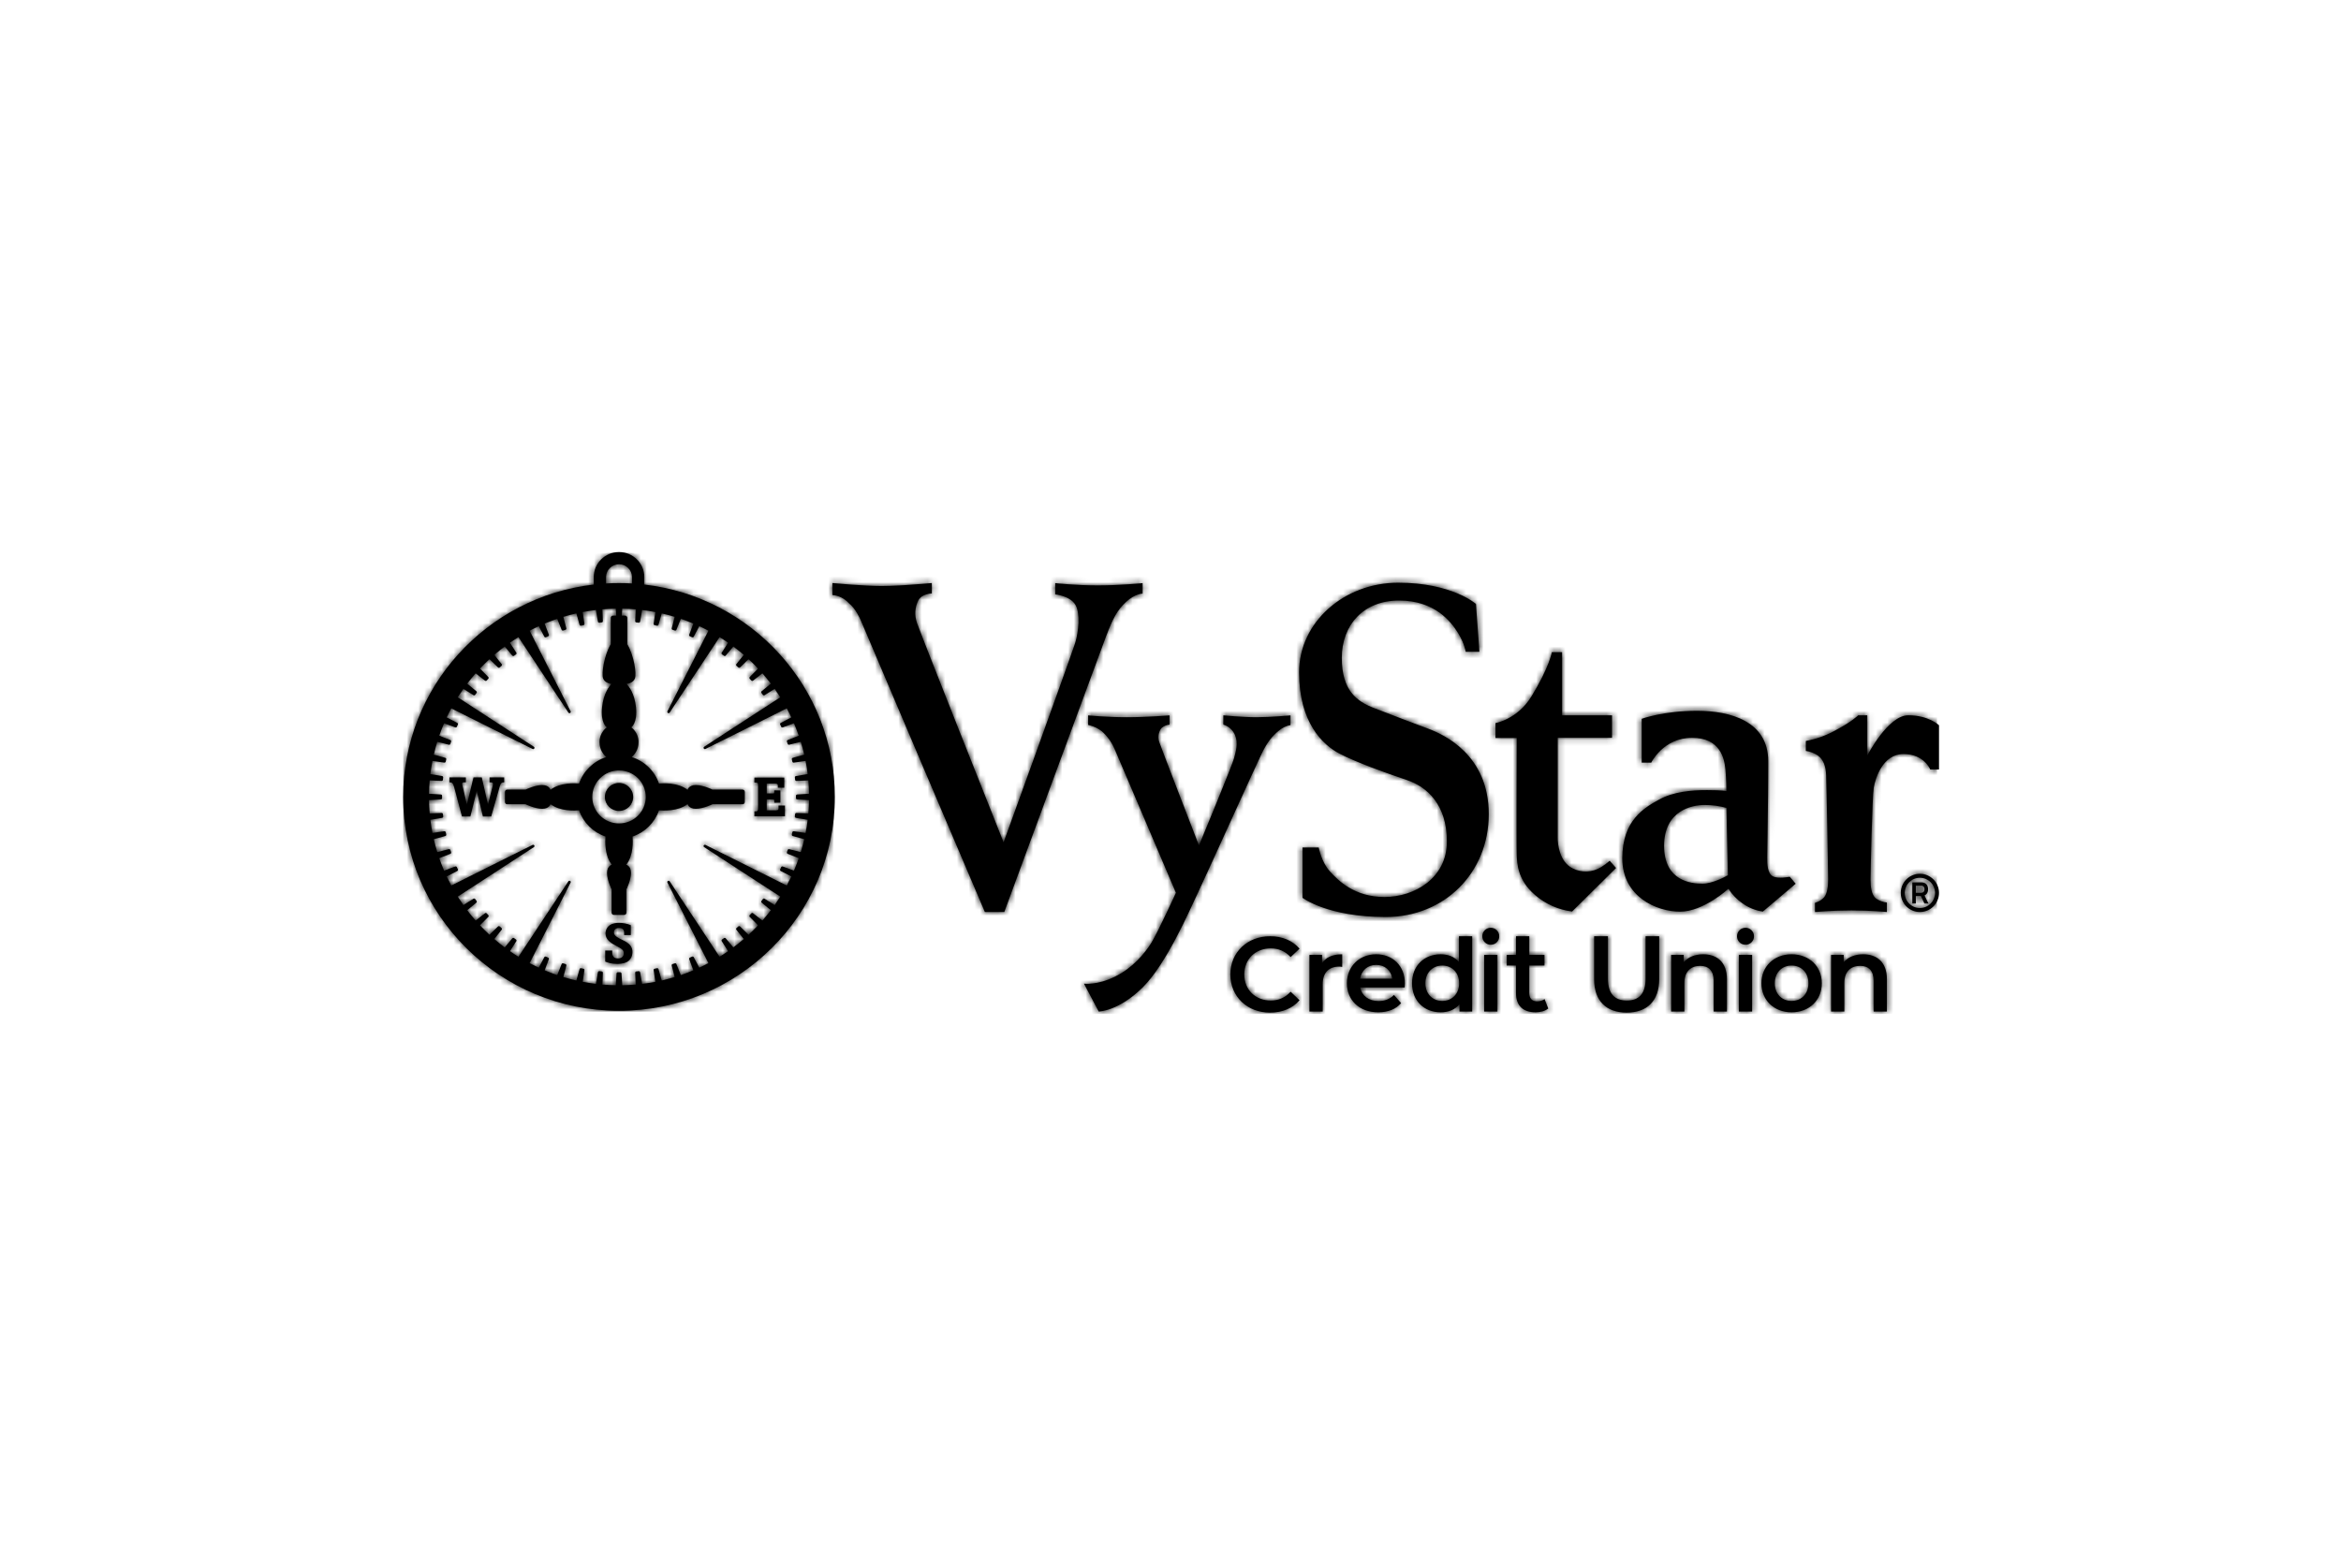 <svg width="400" height="268" viewBox="0 0 400 268" fill="none" xmlns="http://www.w3.org/2000/svg">
<path d="M274.742 160.024V167.276C274.742 169.887 275.92 171.011 277.969 171.011C280.018 171.011 281.178 169.887 281.178 167.276V160.024H283.499V167.367C283.499 171.065 281.415 173.078 277.951 173.078C274.47 173.078 272.385 171.065 272.385 167.367V160.024H274.742ZM217.028 160.024C219.095 160.024 220.872 160.767 222.05 162.145L220.527 163.577C219.603 162.58 218.46 162.091 217.137 162.091C214.508 162.091 212.604 163.94 212.604 166.551C212.604 169.162 214.508 171.011 217.137 171.011C218.46 171.011 219.603 170.521 220.527 169.506L222.05 170.957C220.872 172.335 219.095 173.078 217.009 173.078C213.13 173.078 210.229 170.34 210.229 166.551C210.229 162.762 213.13 160.024 217.028 160.024ZM251.55 160.024V172.897H249.374V171.646C248.613 172.571 247.489 173.023 246.165 173.023C243.355 173.023 241.27 171.065 241.27 168.056C241.27 165.046 243.355 163.106 246.165 163.106C247.416 163.106 248.522 163.523 249.283 164.412V160.024H251.55ZM306.118 163.106C309.128 163.106 311.286 165.155 311.286 168.056C311.286 170.957 309.128 173.023 306.118 173.023C303.145 173.023 300.969 170.957 300.969 168.056C300.969 165.155 303.145 163.106 306.118 163.106ZM261.304 160.024V163.215H263.896V165.028H261.304V169.706C261.304 170.648 261.775 171.156 262.646 171.156C263.117 171.156 263.57 171.03 263.915 170.757L264.549 172.371C264.005 172.806 263.189 173.023 262.374 173.023C260.252 173.023 259.038 171.9 259.038 169.76V165.028H257.442V163.215H259.038V160.024H261.304ZM235.152 163.106C237.981 163.106 240.048 165.082 240.048 168.11C240.048 168.291 240.03 168.563 240.012 168.781H232.415C232.687 170.195 233.865 171.102 235.551 171.102C236.639 171.102 237.491 170.757 238.18 170.05L239.395 171.446C238.525 172.479 237.165 173.023 235.497 173.023C232.252 173.023 230.148 170.938 230.148 168.056C230.148 165.173 232.27 163.106 235.152 163.106ZM255.856 163.215V172.899H253.59V163.215H255.856ZM209.03 122.264C209.03 122.264 212.256 122.587 214.692 122.587C217.129 122.587 220.503 122.271 220.503 122.271V123.924C219.775 124.056 219.097 124.381 218.538 124.864C217.449 125.729 216.574 126.753 215.553 128.859C215.077 129.842 212.854 134.717 210.506 139.87L209.749 141.531C207.309 146.886 204.922 152.122 204.391 153.222C203.29 155.499 199.38 164.652 195.28 168.734C191.18 172.816 187.738 172.899 187.738 172.899L185.214 168.124C185.214 168.124 187.414 168.44 190.479 166.944C193.544 165.448 195.589 162.949 196.689 161.205C197.789 159.463 200.926 152.594 200.926 152.594C200.926 152.594 198.53 146.967 196.022 141.082L195.162 139.062C193.374 134.867 191.662 130.853 190.859 128.979L190.684 128.571C190.527 128.206 190.427 127.974 190.394 127.9C189.902 126.792 189.179 125.802 188.274 124.995C187.671 124.52 186.977 124.174 186.236 123.979L185.927 123.907L185.928 122.271C185.928 122.271 189.069 122.587 192.53 122.587C195.991 122.587 199.836 122.271 199.836 122.271V123.844C199.308 123.891 198.812 124.112 198.424 124.472C197.911 125.178 197.792 126.096 198.108 126.909C198.26 127.365 199.84 131.483 201.434 135.622L201.775 136.508C203.364 140.631 204.865 144.514 204.865 144.514L204.888 144.459C205.083 143.989 206.495 140.573 207.897 137.132L208.22 136.339C209.505 133.176 210.701 130.184 210.839 129.661C211.152 128.485 211.627 126.988 210.995 125.573C210.626 124.736 209.908 124.104 209.03 123.844V122.264ZM291.033 163.106C293.354 163.106 295.077 164.43 295.077 167.349V172.897H292.81V167.639C292.81 165.917 291.958 165.082 290.507 165.082C288.894 165.082 287.806 166.061 287.806 168.002V172.897H285.54V163.215H287.697V164.466C288.441 163.577 289.619 163.106 291.033 163.106ZM229.339 163.106V165.263C229.14 165.228 228.977 165.209 228.813 165.209C227.092 165.209 226.004 166.225 226.004 168.201V172.897H223.737V163.215H225.895V164.629C226.547 163.614 227.726 163.106 229.339 163.106ZM318.365 163.106C320.686 163.106 322.408 164.43 322.408 167.349V172.897H320.142V167.639C320.142 165.917 319.29 165.082 317.839 165.082C316.226 165.082 315.138 166.061 315.138 168.002V172.897H312.872V163.215H315.029V164.466C315.773 163.577 316.951 163.106 318.365 163.106ZM299.384 163.215V172.897H297.117V163.215H299.384ZM246.437 165.028C244.806 165.028 243.554 166.206 243.554 168.056C243.554 169.905 244.806 171.084 246.437 171.084C248.069 171.084 249.319 169.905 249.319 168.056C249.319 166.206 248.069 165.028 246.437 165.028ZM306.118 165.028C304.487 165.028 303.254 166.206 303.254 168.056C303.254 169.905 304.487 171.084 306.118 171.084C307.768 171.084 309.001 169.905 309.001 168.056C309.001 166.206 307.768 165.028 306.118 165.028ZM235.152 164.919C233.684 164.919 232.615 165.862 232.396 167.276H237.89C237.709 165.88 236.639 164.919 235.152 164.919ZM298.25 158.573C299.052 158.573 299.701 159.223 299.701 160.024C299.701 160.825 299.052 161.474 298.25 161.474C297.449 161.474 296.8 160.825 296.8 160.024C296.8 159.223 297.449 158.573 298.25 158.573ZM254.723 158.573C255.525 158.573 256.174 159.223 256.174 160.024C256.174 160.825 255.525 161.474 254.723 161.474C253.922 161.474 253.273 160.825 253.273 160.024C253.273 159.223 253.922 158.573 254.723 158.573ZM238.907 99.593C248.105 99.593 252.191 103.225 252.191 103.225L252.776 111.403H250.441C250.441 111.403 250.291 110.088 249.126 108.189C247.96 106.289 245.19 102.64 239.052 102.64C232.915 102.64 229.269 106.871 229.269 112.423C229.269 117.976 231.753 119.867 234.818 121.037C237.883 122.206 241.242 123.518 244.017 124.541C246.791 125.565 254.381 129.066 254.381 139.14C254.381 149.213 246.787 156.73 236.787 156.73C226.785 156.73 222.554 153.444 222.554 153.444V144.848H225.329C225.329 144.848 225.769 147.328 227.229 148.934C228.688 150.539 231.459 153.313 236.568 153.313C241.677 153.313 247.227 150.103 247.227 143.824C247.227 137.546 243.868 134.48 240.366 133.315C236.866 132.149 231.608 130.246 228.833 128.787C226.058 127.327 221.97 123.532 221.97 114.918C221.97 106.304 229.709 99.593 238.907 99.593ZM328.045 149.346C329.847 149.346 331.313 150.812 331.313 152.613C331.313 154.415 329.847 155.881 328.045 155.881C326.244 155.881 324.778 154.415 324.778 152.613C324.778 150.812 326.244 149.346 328.045 149.346ZM326.069 122.253C329.544 122.253 331.313 123.956 331.313 123.956V131.517H329.816C329.816 131.517 328.778 128.877 325.245 128.877C321.711 128.877 320.418 133.013 320.16 134.647C319.902 136.281 319.616 149.086 319.616 150.313C319.616 151.541 319.75 152.968 320.567 153.582C321.113 153.962 321.746 154.196 322.408 154.261V155.881C322.408 155.881 319.681 155.608 316.347 155.608C313.014 155.608 310.124 155.881 310.124 155.881V154.315C310.722 154.147 311.263 153.818 311.688 153.364C312.233 152.681 312.371 151.454 312.371 150.299L312.37 150.095C312.361 149.117 312.302 145.66 312.235 142.055L312.217 141.07C312.143 137.129 312.063 133.265 312.03 132.505C311.961 130.921 311.554 129.85 310.668 129.168C310.038 128.732 309.316 128.452 308.558 128.35V126.647C310.299 126.328 311.978 125.732 313.529 124.879C316.387 123.379 317.477 122.29 317.477 122.29L317.5 122.264H319.057V129.131C319.057 129.131 322.593 122.253 326.069 122.253ZM159.218 99.651V101.438C159.218 101.438 157.559 101.438 156.92 102.589C156.325 103.781 156.233 105.161 156.666 106.42L156.707 106.542C157.592 109.055 170.35 141.128 171.411 143.797L171.464 143.928C171.475 143.958 171.481 143.973 171.481 143.973C171.481 143.973 182.22 114.319 183.617 110.167L183.698 109.921C183.72 109.854 183.737 109.8 183.749 109.761C184.268 107.993 184.642 104.906 183.749 103.373C182.856 101.841 180.302 101.587 180.302 101.587V99.665C180.302 99.665 183.876 100.055 187.566 100.055C191.255 100.055 195.231 99.669 195.231 99.669V101.456C195.231 101.456 193.953 101.456 192.421 102.861C190.888 104.267 190.122 105.799 189.098 108.483C189.068 108.563 189.023 108.682 188.965 108.836L188.754 109.401C186.156 116.37 171.602 155.869 171.602 155.869H168.279C168.279 155.869 163.405 144.427 158.373 132.604L157.448 130.431C152.518 118.846 147.713 107.546 147.467 106.932C146.955 105.654 146.189 103.994 145.042 103.101C144.318 102.292 143.313 101.789 142.231 101.696V99.651C142.231 99.651 147.595 100.163 150.663 100.163C151.566 100.163 152.677 100.119 153.797 100.056L154.468 100.017C156.698 99.879 158.799 99.69 159.163 99.657L159.218 99.651ZM289.958 121.49C295.652 121.49 302.134 123.277 302.134 130.097L302.133 130.959C302.132 131.539 302.129 132.13 302.126 132.726L302.121 133.624C302.118 134.073 302.115 134.524 302.111 134.974L302.103 135.872C302.057 140.791 301.973 145.379 301.964 146.459L301.963 146.617C301.963 147.553 301.963 149.257 302.9 149.765C303.837 150.274 305.805 149.852 305.805 149.852L306.829 151.043L301.208 155.808C299.982 155.624 298.816 155.158 297.802 154.446C296.814 153.776 295.974 152.911 295.332 151.904C295.332 151.904 291.076 155.818 287.074 155.818C283.073 155.818 277.197 153.277 277.197 146.708C277.197 140.138 281.028 138.021 283.497 136.659C285.967 135.297 289.032 135.043 291.672 135.043C294.312 135.043 294.991 135.214 294.991 135.214L294.991 135.166C294.99 134.872 294.975 133.245 294.82 131.55C294.649 129.676 293.97 126.103 289.115 126.103C284.176 126.103 282.135 130.359 282.135 130.359V130.348H280.515V122.856C280.515 122.856 284.264 121.49 289.958 121.49ZM266.909 111.468V122.264H275.443V126.103H266.161V143.243C266.161 144.118 266.379 147.238 268.703 148.422C270.259 149.206 272.111 149.124 273.591 148.204C274.107 147.887 274.595 147.522 275.043 147.114L276.133 148.352L268.619 155.794C266.279 155.499 264.078 154.518 262.293 152.975C259.232 150.35 259.232 147.503 259.16 146.119V146.101C259.139 145.708 259.13 143.934 259.128 141.594L259.128 138.471C259.129 137.529 259.131 136.558 259.133 135.594L259.135 134.634C259.142 131.131 259.153 127.882 259.158 126.65L259.159 126.365C259.159 126.327 259.159 126.293 259.159 126.263L259.16 126.128H255.528V123.587C255.528 123.587 259.251 122.967 261.658 119.054C264.71 114.093 265.159 111.468 265.159 111.468H266.909ZM328.045 150.029C326.618 150.029 325.461 151.186 325.461 152.613C325.461 154.041 326.618 155.198 328.045 155.198C329.473 155.198 330.63 154.041 330.63 152.613C330.63 151.186 329.473 150.029 328.045 150.029ZM328.241 150.811C328.276 150.811 328.321 150.812 328.376 150.814C328.431 150.817 328.482 150.822 328.528 150.83C328.737 150.862 328.91 150.932 329.046 151.038C329.182 151.145 329.283 151.28 329.349 151.443C329.415 151.605 329.447 151.786 329.447 151.985C329.447 152.278 329.373 152.531 329.224 152.742C329.129 152.878 328.998 152.976 328.837 153.046L329.505 154.416H328.821L328.211 153.157H327.354V154.416H326.751V150.811H328.241ZM328.269 151.377L327.354 151.376V152.593H328.216C328.249 152.593 328.286 152.592 328.328 152.588C328.37 152.585 328.408 152.578 328.444 152.568C328.543 152.543 328.623 152.499 328.68 152.435C328.738 152.372 328.779 152.3 328.803 152.22C328.827 152.14 328.839 152.062 328.839 151.985C328.839 151.908 328.827 151.829 328.803 151.748C328.779 151.667 328.738 151.595 328.68 151.531C328.623 151.468 328.543 151.424 328.444 151.399C328.408 151.389 328.37 151.383 328.328 151.38C328.286 151.377 328.249 151.376 328.216 151.376L328.269 151.377ZM291.24 137.585C289.108 137.585 284.34 138.518 284.34 144.568C284.34 150.618 289.025 151.04 290.898 151.04C292.616 151.04 294.847 149.819 295.206 149.616L295.248 149.591L294.991 138.086C293.769 137.746 292.507 137.578 291.24 137.585Z" fill="#2B2D31" style="fill:#2B2D31;fill:color(display-p3 0.168 0.177 0.192);fill-opacity:1;"/>
<mask id="mask0_11487_309" style="mask-type:luminance" maskUnits="userSpaceOnUse" x="142" y="99" width="190" height="75">
<path d="M274.742 160.024V167.276C274.742 169.887 275.92 171.011 277.969 171.011C280.018 171.011 281.178 169.887 281.178 167.276V160.024H283.499V167.367C283.499 171.065 281.415 173.078 277.951 173.078C274.47 173.078 272.385 171.065 272.385 167.367V160.024H274.742ZM217.028 160.024C219.095 160.024 220.872 160.767 222.05 162.145L220.527 163.577C219.603 162.58 218.46 162.091 217.137 162.091C214.508 162.091 212.604 163.94 212.604 166.551C212.604 169.162 214.508 171.011 217.137 171.011C218.46 171.011 219.603 170.521 220.527 169.506L222.05 170.957C220.872 172.335 219.095 173.078 217.009 173.078C213.13 173.078 210.229 170.34 210.229 166.551C210.229 162.762 213.13 160.024 217.028 160.024ZM251.55 160.024V172.897H249.374V171.646C248.613 172.571 247.489 173.023 246.165 173.023C243.355 173.023 241.27 171.065 241.27 168.056C241.27 165.046 243.355 163.106 246.165 163.106C247.416 163.106 248.522 163.523 249.283 164.412V160.024H251.55ZM306.118 163.106C309.128 163.106 311.286 165.155 311.286 168.056C311.286 170.957 309.128 173.023 306.118 173.023C303.145 173.023 300.969 170.957 300.969 168.056C300.969 165.155 303.145 163.106 306.118 163.106ZM261.304 160.024V163.215H263.896V165.028H261.304V169.706C261.304 170.648 261.775 171.156 262.646 171.156C263.117 171.156 263.57 171.03 263.915 170.757L264.549 172.371C264.005 172.806 263.189 173.023 262.374 173.023C260.252 173.023 259.038 171.9 259.038 169.76V165.028H257.442V163.215H259.038V160.024H261.304ZM235.152 163.106C237.981 163.106 240.048 165.082 240.048 168.11C240.048 168.291 240.03 168.563 240.012 168.781H232.415C232.687 170.195 233.865 171.102 235.551 171.102C236.639 171.102 237.491 170.757 238.18 170.05L239.395 171.446C238.525 172.479 237.165 173.023 235.497 173.023C232.252 173.023 230.148 170.938 230.148 168.056C230.148 165.173 232.27 163.106 235.152 163.106ZM255.856 163.215V172.899H253.59V163.215H255.856ZM209.03 122.264C209.03 122.264 212.256 122.587 214.692 122.587C217.129 122.587 220.503 122.271 220.503 122.271V123.924C219.775 124.056 219.097 124.381 218.538 124.864C217.449 125.729 216.574 126.753 215.553 128.859C215.077 129.842 212.854 134.717 210.506 139.87L209.749 141.531C207.309 146.886 204.922 152.122 204.391 153.222C203.29 155.499 199.38 164.652 195.28 168.734C191.18 172.816 187.738 172.899 187.738 172.899L185.214 168.124C185.214 168.124 187.414 168.44 190.479 166.944C193.544 165.448 195.589 162.949 196.689 161.205C197.789 159.463 200.926 152.594 200.926 152.594C200.926 152.594 198.53 146.967 196.022 141.082L195.162 139.062C193.374 134.867 191.662 130.853 190.859 128.979L190.684 128.571C190.527 128.206 190.427 127.974 190.394 127.9C189.902 126.792 189.179 125.802 188.274 124.995C187.671 124.52 186.977 124.174 186.236 123.979L185.927 123.907L185.928 122.271C185.928 122.271 189.069 122.587 192.53 122.587C195.991 122.587 199.836 122.271 199.836 122.271V123.844C199.308 123.891 198.812 124.112 198.424 124.472C197.911 125.178 197.792 126.096 198.108 126.909C198.26 127.365 199.84 131.483 201.434 135.622L201.775 136.508C203.364 140.631 204.865 144.514 204.865 144.514L204.888 144.459C205.083 143.989 206.495 140.573 207.897 137.132L208.22 136.339C209.505 133.176 210.701 130.184 210.839 129.661C211.152 128.485 211.627 126.988 210.995 125.573C210.626 124.736 209.908 124.104 209.03 123.844V122.264ZM291.033 163.106C293.354 163.106 295.077 164.43 295.077 167.349V172.897H292.81V167.639C292.81 165.917 291.958 165.082 290.507 165.082C288.894 165.082 287.806 166.061 287.806 168.002V172.897H285.54V163.215H287.697V164.466C288.441 163.577 289.619 163.106 291.033 163.106ZM229.339 163.106V165.263C229.14 165.228 228.977 165.209 228.813 165.209C227.092 165.209 226.004 166.225 226.004 168.201V172.897H223.737V163.215H225.895V164.629C226.547 163.614 227.726 163.106 229.339 163.106ZM318.365 163.106C320.686 163.106 322.408 164.43 322.408 167.349V172.897H320.142V167.639C320.142 165.917 319.29 165.082 317.839 165.082C316.226 165.082 315.138 166.061 315.138 168.002V172.897H312.872V163.215H315.029V164.466C315.773 163.577 316.951 163.106 318.365 163.106ZM299.384 163.215V172.897H297.117V163.215H299.384ZM246.437 165.028C244.806 165.028 243.554 166.206 243.554 168.056C243.554 169.905 244.806 171.084 246.437 171.084C248.069 171.084 249.319 169.905 249.319 168.056C249.319 166.206 248.069 165.028 246.437 165.028ZM306.118 165.028C304.487 165.028 303.254 166.206 303.254 168.056C303.254 169.905 304.487 171.084 306.118 171.084C307.768 171.084 309.001 169.905 309.001 168.056C309.001 166.206 307.768 165.028 306.118 165.028ZM235.152 164.919C233.684 164.919 232.615 165.862 232.396 167.276H237.89C237.709 165.88 236.639 164.919 235.152 164.919ZM298.25 158.573C299.052 158.573 299.701 159.223 299.701 160.024C299.701 160.825 299.052 161.474 298.25 161.474C297.449 161.474 296.8 160.825 296.8 160.024C296.8 159.223 297.449 158.573 298.25 158.573ZM254.723 158.573C255.525 158.573 256.174 159.223 256.174 160.024C256.174 160.825 255.525 161.474 254.723 161.474C253.922 161.474 253.273 160.825 253.273 160.024C253.273 159.223 253.922 158.573 254.723 158.573ZM238.907 99.593C248.105 99.593 252.191 103.225 252.191 103.225L252.776 111.403H250.441C250.441 111.403 250.291 110.088 249.126 108.189C247.96 106.289 245.19 102.64 239.052 102.64C232.915 102.64 229.269 106.871 229.269 112.423C229.269 117.976 231.753 119.867 234.818 121.037C237.883 122.206 241.242 123.518 244.017 124.541C246.791 125.565 254.381 129.066 254.381 139.14C254.381 149.213 246.787 156.73 236.787 156.73C226.785 156.73 222.554 153.444 222.554 153.444V144.848H225.329C225.329 144.848 225.769 147.328 227.229 148.934C228.688 150.539 231.459 153.313 236.568 153.313C241.677 153.313 247.227 150.103 247.227 143.824C247.227 137.546 243.868 134.48 240.366 133.315C236.866 132.149 231.608 130.246 228.833 128.787C226.058 127.327 221.97 123.532 221.97 114.918C221.97 106.304 229.709 99.593 238.907 99.593ZM328.045 149.346C329.847 149.346 331.313 150.812 331.313 152.613C331.313 154.415 329.847 155.881 328.045 155.881C326.244 155.881 324.778 154.415 324.778 152.613C324.778 150.812 326.244 149.346 328.045 149.346ZM326.069 122.253C329.544 122.253 331.313 123.956 331.313 123.956V131.517H329.816C329.816 131.517 328.778 128.877 325.245 128.877C321.711 128.877 320.418 133.013 320.16 134.647C319.902 136.281 319.616 149.086 319.616 150.313C319.616 151.541 319.75 152.968 320.567 153.582C321.113 153.962 321.746 154.196 322.408 154.261V155.881C322.408 155.881 319.681 155.608 316.347 155.608C313.014 155.608 310.124 155.881 310.124 155.881V154.315C310.722 154.147 311.263 153.818 311.688 153.364C312.233 152.681 312.371 151.454 312.371 150.299L312.37 150.095C312.361 149.117 312.302 145.66 312.235 142.055L312.217 141.07C312.143 137.129 312.063 133.265 312.03 132.505C311.961 130.921 311.554 129.85 310.668 129.168C310.038 128.732 309.316 128.452 308.558 128.35V126.647C310.299 126.328 311.978 125.732 313.529 124.879C316.387 123.379 317.477 122.29 317.477 122.29L317.5 122.264H319.057V129.131C319.057 129.131 322.593 122.253 326.069 122.253ZM159.218 99.651V101.438C159.218 101.438 157.559 101.438 156.92 102.589C156.325 103.781 156.233 105.161 156.666 106.42L156.707 106.542C157.592 109.055 170.35 141.128 171.411 143.797L171.464 143.928C171.475 143.958 171.481 143.973 171.481 143.973C171.481 143.973 182.22 114.319 183.617 110.167L183.698 109.921C183.72 109.854 183.737 109.8 183.749 109.761C184.268 107.993 184.642 104.906 183.749 103.373C182.856 101.841 180.302 101.587 180.302 101.587V99.665C180.302 99.665 183.876 100.055 187.566 100.055C191.255 100.055 195.231 99.669 195.231 99.669V101.456C195.231 101.456 193.953 101.456 192.421 102.861C190.888 104.267 190.122 105.799 189.098 108.483C189.068 108.563 189.023 108.682 188.965 108.836L188.754 109.401C186.156 116.37 171.602 155.869 171.602 155.869H168.279C168.279 155.869 163.405 144.427 158.373 132.604L157.448 130.431C152.518 118.846 147.713 107.546 147.467 106.932C146.955 105.654 146.189 103.994 145.042 103.101C144.318 102.292 143.313 101.789 142.231 101.696V99.651C142.231 99.651 147.595 100.163 150.663 100.163C151.566 100.163 152.677 100.119 153.797 100.056L154.468 100.017C156.698 99.879 158.799 99.69 159.163 99.657L159.218 99.651ZM289.958 121.49C295.652 121.49 302.134 123.277 302.134 130.097L302.133 130.959C302.132 131.539 302.129 132.13 302.126 132.726L302.121 133.624C302.118 134.073 302.115 134.524 302.111 134.974L302.103 135.872C302.057 140.791 301.973 145.379 301.964 146.459L301.963 146.617C301.963 147.553 301.963 149.257 302.9 149.765C303.837 150.274 305.805 149.852 305.805 149.852L306.829 151.043L301.208 155.808C299.982 155.624 298.816 155.158 297.802 154.446C296.814 153.776 295.974 152.911 295.332 151.904C295.332 151.904 291.076 155.818 287.074 155.818C283.073 155.818 277.197 153.277 277.197 146.708C277.197 140.138 281.028 138.021 283.497 136.659C285.967 135.297 289.032 135.043 291.672 135.043C294.312 135.043 294.991 135.214 294.991 135.214L294.991 135.166C294.99 134.872 294.975 133.245 294.82 131.55C294.649 129.676 293.97 126.103 289.115 126.103C284.176 126.103 282.135 130.359 282.135 130.359V130.348H280.515V122.856C280.515 122.856 284.264 121.49 289.958 121.49ZM266.909 111.468V122.264H275.443V126.103H266.161V143.243C266.161 144.118 266.379 147.238 268.703 148.422C270.259 149.206 272.111 149.124 273.591 148.204C274.107 147.887 274.595 147.522 275.043 147.114L276.133 148.352L268.619 155.794C266.279 155.499 264.078 154.518 262.293 152.975C259.232 150.35 259.232 147.503 259.16 146.119V146.101C259.139 145.708 259.13 143.934 259.128 141.594L259.128 138.471C259.129 137.529 259.131 136.558 259.133 135.594L259.135 134.634C259.142 131.131 259.153 127.882 259.158 126.65L259.159 126.365C259.159 126.327 259.159 126.293 259.159 126.263L259.16 126.128H255.528V123.587C255.528 123.587 259.251 122.967 261.658 119.054C264.71 114.093 265.159 111.468 265.159 111.468H266.909ZM328.045 150.029C326.618 150.029 325.461 151.186 325.461 152.613C325.461 154.041 326.618 155.198 328.045 155.198C329.473 155.198 330.63 154.041 330.63 152.613C330.63 151.186 329.473 150.029 328.045 150.029ZM328.241 150.811C328.276 150.811 328.321 150.812 328.376 150.814C328.431 150.817 328.482 150.822 328.528 150.83C328.737 150.862 328.91 150.932 329.046 151.038C329.182 151.145 329.283 151.28 329.349 151.443C329.415 151.605 329.447 151.786 329.447 151.985C329.447 152.278 329.373 152.531 329.224 152.742C329.129 152.878 328.998 152.976 328.837 153.046L329.505 154.416H328.821L328.211 153.157H327.354V154.416H326.751V150.811H328.241ZM328.269 151.377L327.354 151.376V152.593H328.216C328.249 152.593 328.286 152.592 328.328 152.588C328.37 152.585 328.408 152.578 328.444 152.568C328.543 152.543 328.623 152.499 328.68 152.435C328.738 152.372 328.779 152.3 328.803 152.22C328.827 152.14 328.839 152.062 328.839 151.985C328.839 151.908 328.827 151.829 328.803 151.748C328.779 151.667 328.738 151.595 328.68 151.531C328.623 151.468 328.543 151.424 328.444 151.399C328.408 151.389 328.37 151.383 328.328 151.38C328.286 151.377 328.249 151.376 328.216 151.376L328.269 151.377ZM291.24 137.585C289.108 137.585 284.34 138.518 284.34 144.568C284.34 150.618 289.025 151.04 290.898 151.04C292.616 151.04 294.847 149.819 295.206 149.616L295.248 149.591L294.991 138.086C293.769 137.746 292.507 137.578 291.24 137.585Z" fill="white" style="fill:white;fill-opacity:1;"/>
</mask>
<g mask="url(#mask0_11487_309)">
<path d="M330.973 94.207H68.688V173.31H330.973V94.207Z" fill="#2B2D31" style="fill:#2B2D31;fill:color(display-p3 0.168 0.177 0.192);fill-opacity:1;"/>
</g>
<path d="M105.771 94.356C108.155 94.356 110.089 96.272 110.089 98.636V99.907C128.42 102.026 142.647 117.472 142.647 136.212C142.647 156.399 126.137 172.764 105.771 172.764C85.405 172.764 68.894 156.399 68.894 136.212C68.894 117.472 83.121 102.026 101.453 99.907V98.636C101.453 96.272 103.386 94.356 105.771 94.356ZM106.322 104.028L106.246 105.22H106.798C107.009 105.22 107.18 105.389 107.18 105.598V110.098C108.337 112.045 108.785 115.131 108.487 115.957C108.188 116.783 107.057 116.895 107.057 116.895L107.115 116.954C107.374 117.228 108.425 118.473 108.67 120.877C108.951 123.624 107.858 124.32 107.858 124.32C107.858 124.32 109.103 125.142 109.103 126.835C109.103 128.208 108.353 129.043 107.936 129.4C110.125 130.083 111.863 131.774 112.596 133.925C113.226 133.865 115.848 133.706 117.485 134.995C117.485 134.995 117.667 134.183 118.903 134.183C120.14 134.183 121.736 134.957 121.736 134.957H126.869C127.08 134.957 127.251 135.126 127.251 135.335V137.088C127.251 137.297 127.08 137.466 126.869 137.466H121.736C121.736 137.466 120.14 138.24 118.903 138.24C117.667 138.24 117.485 137.429 117.485 137.429C115.848 138.717 113.225 138.558 112.596 138.498C111.879 140.601 110.201 142.265 108.08 142.977C108.141 143.634 108.284 146.196 106.998 147.802C106.998 147.802 107.817 147.982 107.817 149.208C107.817 150.433 107.037 152.016 107.037 152.016V155.991C107.037 156.2 106.866 156.369 106.655 156.369H104.886C104.676 156.369 104.505 156.2 104.505 155.991V152.016C104.505 152.016 103.724 150.433 103.724 149.208C103.724 147.982 104.543 147.802 104.543 147.802C103.257 146.196 103.4 143.634 103.462 142.977C101.34 142.265 99.663 140.601 98.946 138.498C98.317 138.558 95.694 138.717 94.056 137.429C94.056 137.429 93.875 138.24 92.638 138.24C91.402 138.24 89.806 137.466 89.806 137.466H86.665C86.454 137.466 86.283 137.297 86.283 137.088V135.335C86.283 135.126 86.454 134.957 86.665 134.957H89.806C89.806 134.957 91.402 134.183 92.638 134.183C93.875 134.183 94.056 134.995 94.056 134.995C95.693 133.706 98.315 133.865 98.945 133.925C99.678 131.774 101.416 130.083 103.605 129.4C103.189 129.043 102.438 128.208 102.438 126.835C102.438 125.142 103.683 124.32 103.683 124.32C103.683 124.32 102.59 123.624 102.871 120.877C103.116 118.473 104.168 117.228 104.427 116.954L104.484 116.895C104.484 116.895 103.353 116.783 103.055 115.957C102.757 115.131 103.204 112.045 104.362 110.098V105.598C104.362 105.389 104.533 105.22 104.743 105.22H105.296L105.219 104.028C104.448 104.041 103.683 104.08 102.925 104.145L103.009 106.153C103.017 106.271 102.929 106.374 102.811 106.386L102.41 106.428C102.291 106.441 102.184 106.357 102.168 106.24L101.828 104.259C101.063 104.351 100.306 104.468 99.559 104.612L99.854 106.603C99.875 106.72 99.799 106.832 99.682 106.856L99.288 106.939C99.171 106.964 99.056 106.892 99.027 106.778L98.479 104.838C97.729 105.009 96.989 105.205 96.26 105.426L96.764 107.379C96.797 107.492 96.733 107.611 96.62 107.648L96.236 107.772C96.123 107.808 96.001 107.749 95.96 107.638L95.21 105.765C94.483 106.012 93.768 106.284 93.066 106.58L93.773 108.47C93.817 108.579 93.767 108.704 93.658 108.753L93.29 108.915C93.18 108.963 93.052 108.917 93 108.81L92.057 107.026C91.528 107.271 91.007 107.529 90.494 107.801L97.495 121.563C97.553 121.668 97.516 121.8 97.411 121.859C97.307 121.919 97.173 121.885 97.111 121.783L88.589 108.894C88.094 109.201 87.608 109.519 87.132 109.851L88.216 111.549C88.283 111.646 88.259 111.779 88.163 111.849L87.837 112.084C87.74 112.154 87.605 112.135 87.532 112.041L86.239 110.495C85.627 110.952 85.032 111.43 84.455 111.928L85.711 113.502C85.788 113.593 85.779 113.728 85.69 113.807L85.391 114.074C85.302 114.153 85.166 114.149 85.083 114.063L83.635 112.66C83.075 113.178 82.534 113.715 82.011 114.27L83.427 115.705C83.513 115.787 83.517 115.922 83.438 116.01L83.168 116.307C83.088 116.395 82.953 116.404 82.861 116.328L81.273 115.083C80.77 115.655 80.288 116.245 79.826 116.851L81.386 118.133C81.481 118.206 81.499 118.339 81.43 118.435L81.193 118.758C81.122 118.853 80.988 118.877 80.89 118.811L79.177 117.736C78.843 118.208 78.521 118.69 78.212 119.18L91.215 127.628C91.318 127.689 91.352 127.822 91.292 127.925C91.231 128.029 91.099 128.066 90.993 128.008L77.109 121.068C76.835 121.577 76.574 122.093 76.327 122.618L78.127 123.553C78.235 123.605 78.281 123.732 78.233 123.84L78.069 124.205C78.02 124.313 77.894 124.363 77.784 124.319L75.877 123.618C75.579 124.314 75.304 125.023 75.054 125.743L76.944 126.487C77.056 126.527 77.116 126.648 77.079 126.761L76.954 127.141C76.918 127.253 76.797 127.317 76.683 127.284L74.713 126.784C74.49 127.507 74.292 128.24 74.12 128.983L76.077 129.526C76.192 129.555 76.264 129.67 76.24 129.785L76.156 130.176C76.131 130.292 76.018 130.367 75.901 130.347L73.891 130.054C73.746 130.795 73.628 131.545 73.535 132.303L75.534 132.64C75.652 132.656 75.736 132.762 75.724 132.88L75.682 133.277C75.669 133.395 75.565 133.482 75.446 133.473L73.421 133.391C73.355 134.142 73.316 134.9 73.303 135.665L75.323 135.792C75.443 135.796 75.537 135.894 75.537 136.012V136.411C75.537 136.53 75.443 136.626 75.323 136.631L73.303 136.758C73.316 137.523 73.355 138.281 73.421 139.032L75.446 138.949C75.565 138.941 75.669 139.028 75.682 139.145L75.724 139.543C75.736 139.66 75.652 139.767 75.534 139.783L73.535 140.12C73.628 140.878 73.746 141.628 73.891 142.369L75.901 142.077C76.018 142.056 76.131 142.131 76.156 142.247L76.24 142.638C76.264 142.754 76.192 142.868 76.077 142.896L74.12 143.439C74.292 144.183 74.49 144.916 74.713 145.639L76.683 145.139C76.797 145.107 76.918 145.17 76.954 145.282L77.079 145.662C77.116 145.775 77.056 145.896 76.944 145.936L75.054 146.68C75.304 147.4 75.579 148.109 75.877 148.805L77.784 148.104C77.894 148.06 78.02 148.11 78.069 148.218L78.233 148.584C78.281 148.691 78.235 148.818 78.127 148.87L76.327 149.805C76.574 150.329 76.835 150.846 77.109 151.355L90.993 144.415C91.099 144.357 91.231 144.394 91.292 144.498C91.352 144.601 91.318 144.733 91.215 144.796L78.212 153.243C78.521 153.733 78.843 154.215 79.177 154.688L80.89 153.612C80.988 153.546 81.122 153.569 81.193 153.665L81.43 153.988C81.499 154.084 81.481 154.218 81.386 154.29L79.826 155.572C80.288 156.178 80.77 156.768 81.273 157.34L82.861 156.095C82.953 156.019 83.088 156.028 83.168 156.116L83.438 156.413C83.517 156.501 83.513 156.635 83.427 156.718L82.011 158.153C82.534 158.708 83.075 159.245 83.635 159.763L85.083 158.359C85.166 158.275 85.302 158.27 85.391 158.349L85.69 158.616C85.779 158.695 85.788 158.83 85.711 158.92L84.455 160.494C85.032 160.993 85.627 161.471 86.239 161.928L87.532 160.382C87.605 160.288 87.74 160.27 87.837 160.339L88.163 160.574C88.259 160.643 88.283 160.776 88.216 160.875L87.132 162.572C87.608 162.904 88.094 163.223 88.589 163.529L97.111 150.64C97.173 150.538 97.307 150.504 97.411 150.563C97.516 150.623 97.553 150.755 97.495 150.86L90.494 164.622C91.007 164.894 91.528 165.152 92.057 165.397L93 163.612C93.052 163.506 93.18 163.46 93.29 163.508L93.658 163.671C93.767 163.718 93.817 163.844 93.773 163.953L93.066 165.842C93.768 166.139 94.483 166.411 95.21 166.659L95.96 164.785C96.001 164.674 96.123 164.615 96.236 164.652L96.62 164.775C96.733 164.812 96.797 164.931 96.764 165.045L96.26 166.997C96.989 167.218 97.729 167.414 98.479 167.585L99.027 165.645C99.056 165.53 99.171 165.459 99.288 165.484L99.682 165.567C99.799 165.591 99.875 165.703 99.854 165.82L99.559 167.811C100.306 167.955 101.063 168.073 101.828 168.165L102.168 166.183C102.184 166.066 102.291 165.983 102.41 165.995L102.811 166.037C102.929 166.049 103.017 166.153 103.009 166.271L102.925 168.278C103.683 168.343 104.448 168.382 105.219 168.395L105.348 166.392C105.352 166.274 105.45 166.18 105.569 166.18H105.972C106.092 166.18 106.189 166.274 106.193 166.392L106.322 168.395C107.094 168.382 107.859 168.343 108.616 168.278L108.533 166.271C108.525 166.153 108.612 166.049 108.731 166.037L109.132 165.995C109.25 165.983 109.357 166.066 109.374 166.183L109.714 168.165C110.479 168.073 111.235 167.955 111.983 167.811L111.687 165.82C111.667 165.703 111.743 165.591 111.86 165.567L112.254 165.484C112.371 165.459 112.486 165.53 112.515 165.645L113.063 167.585C113.813 167.414 114.553 167.218 115.281 166.997L114.778 165.045C114.744 164.931 114.809 164.812 114.922 164.775L115.305 164.652C115.419 164.615 115.541 164.674 115.582 164.785L116.332 166.659C117.058 166.411 117.773 166.139 118.476 165.842L117.769 163.953C117.724 163.844 117.775 163.718 117.884 163.671L118.252 163.508C118.361 163.46 118.489 163.506 118.541 163.612L119.484 165.397C120.014 165.152 120.535 164.894 121.048 164.622L114.047 150.86C113.989 150.755 114.026 150.623 114.13 150.563C114.235 150.504 114.368 150.538 114.43 150.64L122.953 163.529C123.448 163.223 123.934 162.904 124.41 162.572L123.326 160.875C123.258 160.776 123.282 160.643 123.379 160.574L123.705 160.339C123.801 160.27 123.936 160.288 124.009 160.382L125.303 161.928C125.914 161.471 126.509 160.993 127.087 160.494L125.83 158.92C125.753 158.83 125.763 158.695 125.851 158.616L126.151 158.349C126.239 158.27 126.375 158.275 126.459 158.359L127.907 159.763C128.467 159.245 129.008 158.708 129.53 158.153L128.115 156.718C128.029 156.635 128.024 156.501 128.104 156.413L128.374 156.116C128.454 156.028 128.59 156.019 128.681 156.095L130.269 157.34C130.771 156.768 131.254 156.178 131.715 155.572L130.155 154.29C130.061 154.218 130.042 154.084 130.112 153.988L130.349 153.665C130.419 153.569 130.553 153.546 130.652 153.612L132.365 154.688C132.699 154.215 133.021 153.733 133.33 153.243L120.327 144.796C120.224 144.733 120.19 144.601 120.25 144.498C120.31 144.394 120.443 144.357 120.549 144.415L134.433 151.355C134.707 150.846 134.968 150.329 135.215 149.805L133.414 148.87C133.307 148.818 133.26 148.691 133.309 148.584L133.473 148.218C133.521 148.11 133.647 148.06 133.758 148.104L135.664 148.805C135.963 148.109 136.237 147.4 136.487 146.68L134.598 145.936C134.486 145.896 134.426 145.775 134.463 145.662L134.587 145.282C134.624 145.17 134.744 145.107 134.859 145.139L136.829 145.639C137.051 144.916 137.25 144.183 137.422 143.439L135.465 142.896C135.349 142.868 135.277 142.754 135.302 142.638L135.386 142.247C135.411 142.131 135.524 142.056 135.641 142.077L137.65 142.369C137.795 141.628 137.914 140.878 138.006 140.12L136.007 139.783C135.889 139.767 135.806 139.66 135.818 139.543L135.86 139.145C135.872 139.028 135.977 138.941 136.096 138.949L138.121 139.032C138.186 138.281 138.226 137.523 138.239 136.758L136.218 136.631C136.099 136.626 136.005 136.53 136.005 136.411V136.012C136.005 135.894 136.099 135.796 136.218 135.792L138.239 135.665C138.226 134.9 138.186 134.142 138.121 133.391L136.096 133.473C135.977 133.482 135.872 133.395 135.86 133.277L135.818 132.88C135.806 132.762 135.889 132.656 136.007 132.64L138.006 132.303C137.914 131.545 137.795 130.795 137.65 130.054L135.641 130.347C135.524 130.367 135.411 130.292 135.386 130.176L135.302 129.785C135.277 129.67 135.349 129.555 135.465 129.526L137.422 128.983C137.25 128.24 137.051 127.507 136.829 126.784L134.859 127.284C134.744 127.317 134.624 127.253 134.587 127.141L134.463 126.761C134.426 126.648 134.486 126.527 134.598 126.487L136.487 125.743C136.237 125.023 135.963 124.314 135.664 123.618L133.758 124.319C133.647 124.363 133.521 124.313 133.473 124.205L133.309 123.84C133.26 123.732 133.307 123.605 133.414 123.553L135.215 122.618C134.968 122.093 134.707 121.577 134.433 121.068L120.549 128.008C120.443 128.066 120.31 128.029 120.25 127.925C120.19 127.822 120.224 127.689 120.327 127.628L133.33 119.18C133.021 118.69 132.699 118.208 132.365 117.736L130.652 118.811C130.553 118.877 130.419 118.853 130.349 118.758L130.112 118.435C130.042 118.339 130.061 118.206 130.155 118.133L131.715 116.851C131.254 116.245 130.771 115.655 130.269 115.083L128.681 116.328C128.59 116.404 128.454 116.395 128.374 116.307L128.104 116.01C128.024 115.922 128.029 115.787 128.115 115.705L129.53 114.27C129.008 113.715 128.467 113.178 127.907 112.66L126.459 114.063C126.375 114.149 126.239 114.153 126.151 114.074L125.851 113.807C125.763 113.728 125.753 113.593 125.83 113.502L127.087 111.928C126.509 111.43 125.914 110.952 125.303 110.495L124.009 112.041C123.936 112.135 123.801 112.154 123.705 112.084L123.379 111.849C123.282 111.779 123.258 111.646 123.326 111.549L124.41 109.851C123.934 109.519 123.448 109.201 122.953 108.894L114.43 121.783C114.368 121.885 114.235 121.919 114.13 121.859C114.026 121.8 113.989 121.668 114.047 121.563L121.048 107.801C120.535 107.529 120.014 107.271 119.484 107.026L118.541 108.81C118.489 108.917 118.361 108.963 118.252 108.915L117.884 108.753C117.775 108.704 117.724 108.579 117.769 108.47L118.476 106.58C117.773 106.284 117.058 106.012 116.332 105.765L115.582 107.638C115.541 107.749 115.419 107.808 115.305 107.772L114.922 107.648C114.809 107.611 114.744 107.492 114.778 107.379L115.281 105.426C114.553 105.205 113.813 105.009 113.063 104.838L112.515 106.778C112.486 106.892 112.371 106.964 112.254 106.939L111.86 106.856C111.743 106.832 111.667 106.72 111.687 106.603L111.983 104.612C111.235 104.468 110.479 104.351 109.714 104.259L109.374 106.24C109.357 106.357 109.25 106.441 109.132 106.428L108.731 106.386C108.612 106.374 108.525 106.271 108.533 106.153L108.616 104.145C107.859 104.08 107.094 104.041 106.322 104.028ZM105.757 157.734C106.459 157.734 107.151 157.867 107.785 158.134V159.82H106.642V159.497C106.642 159.211 106.642 158.601 105.786 158.601C104.998 158.601 104.892 159.153 104.892 159.373C104.892 159.954 105.555 160.278 106.43 160.697C107.594 161.25 108.064 161.822 108.064 162.727C108.064 163.603 107.555 164.213 107.093 164.432C106.459 164.747 105.632 164.747 105.44 164.747C104.498 164.747 103.864 164.528 103.412 164.356V162.46H104.604V162.803C104.604 163.032 104.604 163.813 105.584 163.813C106.199 163.813 106.584 163.479 106.584 162.946C106.584 162.355 106.219 162.155 105.296 161.66C104.431 161.202 103.46 160.64 103.46 159.535C103.46 159.144 103.652 157.734 105.757 157.734ZM105.771 131.68C103.246 131.68 101.199 133.708 101.199 136.212C101.199 138.714 103.246 140.744 105.771 140.744C108.296 140.744 110.343 138.714 110.343 136.212C110.343 133.708 108.296 131.68 105.771 131.68ZM79.6 132.872V133.72H79.273C79.197 133.72 78.966 133.72 78.966 133.939C78.966 133.996 78.995 134.158 79.004 134.196L79.764 137.483H79.782L80.908 132.872H82.32L83.369 137.483H83.388L84.186 134.32C84.214 134.224 84.243 134.092 84.243 133.967C84.243 133.748 84.08 133.72 83.811 133.72H83.647V132.872H86.146V133.72C85.743 133.71 85.57 133.787 85.397 134.387L83.926 139.551H82.513L81.475 135.178H81.456L80.369 139.551H78.937L77.591 134.501C77.409 133.815 77.178 133.72 76.937 133.72H76.803V132.872H79.6ZM134.006 132.905V134.639H132.91V134.305C132.91 133.963 132.766 133.934 132.439 133.934H131.007V135.602H132.103C132.256 135.602 132.295 135.583 132.295 135.392V135.096H133.343V137.193H132.295V136.85C132.295 136.726 132.266 136.64 132.103 136.64H131.007V138.498H132.564C133.006 138.498 133.025 138.384 133.025 138.079V137.688H134.121V139.518H128.901V138.669H129.141C129.43 138.669 129.536 138.555 129.536 138.231V134.172C129.536 133.905 129.526 133.753 129.141 133.753H128.901V132.905H134.006ZM105.771 133.818C107.104 133.818 108.185 134.889 108.185 136.212C108.185 137.533 107.104 138.605 105.771 138.605C104.437 138.605 103.356 137.533 103.356 136.212C103.356 134.889 104.437 133.818 105.771 133.818ZM105.771 96.439C104.547 96.439 103.555 97.422 103.555 98.636V99.724C104.288 99.681 105.027 99.659 105.771 99.659C106.515 99.659 107.253 99.681 107.987 99.724V98.636C107.987 97.422 106.994 96.439 105.771 96.439Z" fill="#2B2D31" style="fill:#2B2D31;fill:color(display-p3 0.168 0.177 0.192);fill-opacity:1;"/>
<mask id="mask1_11487_309" style="mask-type:luminance" maskUnits="userSpaceOnUse" x="68" y="94" width="75" height="79">
<path d="M105.771 94.356C108.155 94.356 110.089 96.272 110.089 98.636V99.907C128.42 102.026 142.647 117.472 142.647 136.212C142.647 156.399 126.137 172.764 105.771 172.764C85.405 172.764 68.894 156.399 68.894 136.212C68.894 117.472 83.121 102.026 101.453 99.907V98.636C101.453 96.272 103.386 94.356 105.771 94.356ZM106.322 104.028L106.246 105.22H106.798C107.009 105.22 107.18 105.389 107.18 105.598V110.098C108.337 112.045 108.785 115.131 108.487 115.957C108.188 116.783 107.057 116.895 107.057 116.895L107.115 116.954C107.374 117.228 108.425 118.473 108.67 120.877C108.951 123.624 107.858 124.32 107.858 124.32C107.858 124.32 109.103 125.142 109.103 126.835C109.103 128.208 108.353 129.043 107.936 129.4C110.125 130.083 111.863 131.774 112.596 133.925C113.226 133.865 115.848 133.706 117.485 134.995C117.485 134.995 117.667 134.183 118.903 134.183C120.14 134.183 121.736 134.957 121.736 134.957H126.869C127.08 134.957 127.251 135.126 127.251 135.335V137.088C127.251 137.297 127.08 137.466 126.869 137.466H121.736C121.736 137.466 120.14 138.24 118.903 138.24C117.667 138.24 117.485 137.429 117.485 137.429C115.848 138.717 113.225 138.558 112.596 138.498C111.879 140.601 110.201 142.265 108.08 142.977C108.141 143.634 108.284 146.196 106.998 147.802C106.998 147.802 107.817 147.982 107.817 149.208C107.817 150.433 107.037 152.016 107.037 152.016V155.991C107.037 156.2 106.866 156.369 106.655 156.369H104.886C104.676 156.369 104.505 156.2 104.505 155.991V152.016C104.505 152.016 103.724 150.433 103.724 149.208C103.724 147.982 104.543 147.802 104.543 147.802C103.257 146.196 103.4 143.634 103.462 142.977C101.34 142.265 99.663 140.601 98.946 138.498C98.317 138.558 95.694 138.717 94.056 137.429C94.056 137.429 93.875 138.24 92.638 138.24C91.402 138.24 89.806 137.466 89.806 137.466H86.665C86.454 137.466 86.283 137.297 86.283 137.088V135.335C86.283 135.126 86.454 134.957 86.665 134.957H89.806C89.806 134.957 91.402 134.183 92.638 134.183C93.875 134.183 94.056 134.995 94.056 134.995C95.693 133.706 98.315 133.865 98.945 133.925C99.678 131.774 101.416 130.083 103.605 129.4C103.189 129.043 102.438 128.208 102.438 126.835C102.438 125.142 103.683 124.32 103.683 124.32C103.683 124.32 102.59 123.624 102.871 120.877C103.116 118.473 104.168 117.228 104.427 116.954L104.484 116.895C104.484 116.895 103.353 116.783 103.055 115.957C102.757 115.131 103.204 112.045 104.362 110.098V105.598C104.362 105.389 104.533 105.22 104.743 105.22H105.296L105.219 104.028C104.448 104.041 103.683 104.08 102.925 104.145L103.009 106.153C103.017 106.271 102.929 106.374 102.811 106.386L102.41 106.428C102.291 106.441 102.184 106.357 102.168 106.24L101.828 104.259C101.063 104.351 100.306 104.468 99.559 104.612L99.854 106.603C99.875 106.72 99.799 106.832 99.682 106.856L99.288 106.939C99.171 106.964 99.056 106.892 99.027 106.778L98.479 104.838C97.729 105.009 96.989 105.205 96.26 105.426L96.764 107.379C96.797 107.492 96.733 107.611 96.62 107.648L96.236 107.772C96.123 107.808 96.001 107.749 95.96 107.638L95.21 105.765C94.483 106.012 93.768 106.284 93.066 106.58L93.773 108.47C93.817 108.579 93.767 108.704 93.658 108.753L93.29 108.915C93.18 108.963 93.052 108.917 93 108.81L92.057 107.026C91.528 107.271 91.007 107.529 90.494 107.801L97.495 121.563C97.553 121.668 97.516 121.8 97.411 121.859C97.307 121.919 97.173 121.885 97.111 121.783L88.589 108.894C88.094 109.201 87.608 109.519 87.132 109.851L88.216 111.549C88.283 111.646 88.259 111.779 88.163 111.849L87.837 112.084C87.74 112.154 87.605 112.135 87.532 112.041L86.239 110.495C85.627 110.952 85.032 111.43 84.455 111.928L85.711 113.502C85.788 113.593 85.779 113.728 85.69 113.807L85.391 114.074C85.302 114.153 85.166 114.149 85.083 114.063L83.635 112.66C83.075 113.178 82.534 113.715 82.011 114.27L83.427 115.705C83.513 115.787 83.517 115.922 83.438 116.01L83.168 116.307C83.088 116.395 82.953 116.404 82.861 116.328L81.273 115.083C80.77 115.655 80.288 116.245 79.826 116.851L81.386 118.133C81.481 118.206 81.499 118.339 81.43 118.435L81.193 118.758C81.122 118.853 80.988 118.877 80.89 118.811L79.177 117.736C78.843 118.208 78.521 118.69 78.212 119.18L91.215 127.628C91.318 127.689 91.352 127.822 91.292 127.925C91.231 128.029 91.099 128.066 90.993 128.008L77.109 121.068C76.835 121.577 76.574 122.093 76.327 122.618L78.127 123.553C78.235 123.605 78.281 123.732 78.233 123.84L78.069 124.205C78.02 124.313 77.894 124.363 77.784 124.319L75.877 123.618C75.579 124.314 75.304 125.023 75.054 125.743L76.944 126.487C77.056 126.527 77.116 126.648 77.079 126.761L76.954 127.141C76.918 127.253 76.797 127.317 76.683 127.284L74.713 126.784C74.49 127.507 74.292 128.24 74.12 128.983L76.077 129.526C76.192 129.555 76.264 129.67 76.24 129.785L76.156 130.176C76.131 130.292 76.018 130.367 75.901 130.347L73.891 130.054C73.746 130.795 73.628 131.545 73.535 132.303L75.534 132.64C75.652 132.656 75.736 132.762 75.724 132.88L75.682 133.277C75.669 133.395 75.565 133.482 75.446 133.473L73.421 133.391C73.355 134.142 73.316 134.9 73.303 135.665L75.323 135.792C75.443 135.796 75.537 135.894 75.537 136.012V136.411C75.537 136.53 75.443 136.626 75.323 136.631L73.303 136.758C73.316 137.523 73.355 138.281 73.421 139.032L75.446 138.949C75.565 138.941 75.669 139.028 75.682 139.145L75.724 139.543C75.736 139.66 75.652 139.767 75.534 139.783L73.535 140.12C73.628 140.878 73.746 141.628 73.891 142.369L75.901 142.077C76.018 142.056 76.131 142.131 76.156 142.247L76.24 142.638C76.264 142.754 76.192 142.868 76.077 142.896L74.12 143.439C74.292 144.183 74.49 144.916 74.713 145.639L76.683 145.139C76.797 145.107 76.918 145.17 76.954 145.282L77.079 145.662C77.116 145.775 77.056 145.896 76.944 145.936L75.054 146.68C75.304 147.4 75.579 148.109 75.877 148.805L77.784 148.104C77.894 148.06 78.02 148.11 78.069 148.218L78.233 148.584C78.281 148.691 78.235 148.818 78.127 148.87L76.327 149.805C76.574 150.329 76.835 150.846 77.109 151.355L90.993 144.415C91.099 144.357 91.231 144.394 91.292 144.498C91.352 144.601 91.318 144.733 91.215 144.796L78.212 153.243C78.521 153.733 78.843 154.215 79.177 154.688L80.89 153.612C80.988 153.546 81.122 153.569 81.193 153.665L81.43 153.988C81.499 154.084 81.481 154.218 81.386 154.29L79.826 155.572C80.288 156.178 80.77 156.768 81.273 157.34L82.861 156.095C82.953 156.019 83.088 156.028 83.168 156.116L83.438 156.413C83.517 156.501 83.513 156.635 83.427 156.718L82.011 158.153C82.534 158.708 83.075 159.245 83.635 159.763L85.083 158.359C85.166 158.275 85.302 158.27 85.391 158.349L85.69 158.616C85.779 158.695 85.788 158.83 85.711 158.92L84.455 160.494C85.032 160.993 85.627 161.471 86.239 161.928L87.532 160.382C87.605 160.288 87.74 160.27 87.837 160.339L88.163 160.574C88.259 160.643 88.283 160.776 88.216 160.875L87.132 162.572C87.608 162.904 88.094 163.223 88.589 163.529L97.111 150.64C97.173 150.538 97.307 150.504 97.411 150.563C97.516 150.623 97.553 150.755 97.495 150.86L90.494 164.622C91.007 164.894 91.528 165.152 92.057 165.397L93 163.612C93.052 163.506 93.18 163.46 93.29 163.508L93.658 163.671C93.767 163.718 93.817 163.844 93.773 163.953L93.066 165.842C93.768 166.139 94.483 166.411 95.21 166.659L95.96 164.785C96.001 164.674 96.123 164.615 96.236 164.652L96.62 164.775C96.733 164.812 96.797 164.931 96.764 165.045L96.26 166.997C96.989 167.218 97.729 167.414 98.479 167.585L99.027 165.645C99.056 165.53 99.171 165.459 99.288 165.484L99.682 165.567C99.799 165.591 99.875 165.703 99.854 165.82L99.559 167.811C100.306 167.955 101.063 168.073 101.828 168.165L102.168 166.183C102.184 166.066 102.291 165.983 102.41 165.995L102.811 166.037C102.929 166.049 103.017 166.153 103.009 166.271L102.925 168.278C103.683 168.343 104.448 168.382 105.219 168.395L105.348 166.392C105.352 166.274 105.45 166.18 105.569 166.18H105.972C106.092 166.18 106.189 166.274 106.193 166.392L106.322 168.395C107.094 168.382 107.859 168.343 108.616 168.278L108.533 166.271C108.525 166.153 108.612 166.049 108.731 166.037L109.132 165.995C109.25 165.983 109.357 166.066 109.374 166.183L109.714 168.165C110.479 168.073 111.235 167.955 111.983 167.811L111.687 165.82C111.667 165.703 111.743 165.591 111.86 165.567L112.254 165.484C112.371 165.459 112.486 165.53 112.515 165.645L113.063 167.585C113.813 167.414 114.553 167.218 115.281 166.997L114.778 165.045C114.744 164.931 114.809 164.812 114.922 164.775L115.305 164.652C115.419 164.615 115.541 164.674 115.582 164.785L116.332 166.659C117.058 166.411 117.773 166.139 118.476 165.842L117.769 163.953C117.724 163.844 117.775 163.718 117.884 163.671L118.252 163.508C118.361 163.46 118.489 163.506 118.541 163.612L119.484 165.397C120.014 165.152 120.535 164.894 121.048 164.622L114.047 150.86C113.989 150.755 114.026 150.623 114.13 150.563C114.235 150.504 114.368 150.538 114.43 150.64L122.953 163.529C123.448 163.223 123.934 162.904 124.41 162.572L123.326 160.875C123.258 160.776 123.282 160.643 123.379 160.574L123.705 160.339C123.801 160.27 123.936 160.288 124.009 160.382L125.303 161.928C125.914 161.471 126.509 160.993 127.087 160.494L125.83 158.92C125.753 158.83 125.763 158.695 125.851 158.616L126.151 158.349C126.239 158.27 126.375 158.275 126.459 158.359L127.907 159.763C128.467 159.245 129.008 158.708 129.53 158.153L128.115 156.718C128.029 156.635 128.024 156.501 128.104 156.413L128.374 156.116C128.454 156.028 128.59 156.019 128.681 156.095L130.269 157.34C130.771 156.768 131.254 156.178 131.715 155.572L130.155 154.29C130.061 154.218 130.042 154.084 130.112 153.988L130.349 153.665C130.419 153.569 130.553 153.546 130.652 153.612L132.365 154.688C132.699 154.215 133.021 153.733 133.33 153.243L120.327 144.796C120.224 144.733 120.19 144.601 120.25 144.498C120.31 144.394 120.443 144.357 120.549 144.415L134.433 151.355C134.707 150.846 134.968 150.329 135.215 149.805L133.414 148.87C133.307 148.818 133.26 148.691 133.309 148.584L133.473 148.218C133.521 148.11 133.647 148.06 133.758 148.104L135.664 148.805C135.963 148.109 136.237 147.4 136.487 146.68L134.598 145.936C134.486 145.896 134.426 145.775 134.463 145.662L134.587 145.282C134.624 145.17 134.744 145.107 134.859 145.139L136.829 145.639C137.051 144.916 137.25 144.183 137.422 143.439L135.465 142.896C135.349 142.868 135.277 142.754 135.302 142.638L135.386 142.247C135.411 142.131 135.524 142.056 135.641 142.077L137.65 142.369C137.795 141.628 137.914 140.878 138.006 140.12L136.007 139.783C135.889 139.767 135.806 139.66 135.818 139.543L135.86 139.145C135.872 139.028 135.977 138.941 136.096 138.949L138.121 139.032C138.186 138.281 138.226 137.523 138.239 136.758L136.218 136.631C136.099 136.626 136.005 136.53 136.005 136.411V136.012C136.005 135.894 136.099 135.796 136.218 135.792L138.239 135.665C138.226 134.9 138.186 134.142 138.121 133.391L136.096 133.473C135.977 133.482 135.872 133.395 135.86 133.277L135.818 132.88C135.806 132.762 135.889 132.656 136.007 132.64L138.006 132.303C137.914 131.545 137.795 130.795 137.65 130.054L135.641 130.347C135.524 130.367 135.411 130.292 135.386 130.176L135.302 129.785C135.277 129.67 135.349 129.555 135.465 129.526L137.422 128.983C137.25 128.24 137.051 127.507 136.829 126.784L134.859 127.284C134.744 127.317 134.624 127.253 134.587 127.141L134.463 126.761C134.426 126.648 134.486 126.527 134.598 126.487L136.487 125.743C136.237 125.023 135.963 124.314 135.664 123.618L133.758 124.319C133.647 124.363 133.521 124.313 133.473 124.205L133.309 123.84C133.26 123.732 133.307 123.605 133.414 123.553L135.215 122.618C134.968 122.093 134.707 121.577 134.433 121.068L120.549 128.008C120.443 128.066 120.31 128.029 120.25 127.925C120.19 127.822 120.224 127.689 120.327 127.628L133.33 119.18C133.021 118.69 132.699 118.208 132.365 117.736L130.652 118.811C130.553 118.877 130.419 118.853 130.349 118.758L130.112 118.435C130.042 118.339 130.061 118.206 130.155 118.133L131.715 116.851C131.254 116.245 130.771 115.655 130.269 115.083L128.681 116.328C128.59 116.404 128.454 116.395 128.374 116.307L128.104 116.01C128.024 115.922 128.029 115.787 128.115 115.705L129.53 114.27C129.008 113.715 128.467 113.178 127.907 112.66L126.459 114.063C126.375 114.149 126.239 114.153 126.151 114.074L125.851 113.807C125.763 113.728 125.753 113.593 125.83 113.502L127.087 111.928C126.509 111.43 125.914 110.952 125.303 110.495L124.009 112.041C123.936 112.135 123.801 112.154 123.705 112.084L123.379 111.849C123.282 111.779 123.258 111.646 123.326 111.549L124.41 109.851C123.934 109.519 123.448 109.201 122.953 108.894L114.43 121.783C114.368 121.885 114.235 121.919 114.13 121.859C114.026 121.8 113.989 121.668 114.047 121.563L121.048 107.801C120.535 107.529 120.014 107.271 119.484 107.026L118.541 108.81C118.489 108.917 118.361 108.963 118.252 108.915L117.884 108.753C117.775 108.704 117.724 108.579 117.769 108.47L118.476 106.58C117.773 106.284 117.058 106.012 116.332 105.765L115.582 107.638C115.541 107.749 115.419 107.808 115.305 107.772L114.922 107.648C114.809 107.611 114.744 107.492 114.778 107.379L115.281 105.426C114.553 105.205 113.813 105.009 113.063 104.838L112.515 106.778C112.486 106.892 112.371 106.964 112.254 106.939L111.86 106.856C111.743 106.832 111.667 106.72 111.687 106.603L111.983 104.612C111.235 104.468 110.479 104.351 109.714 104.259L109.374 106.24C109.357 106.357 109.25 106.441 109.132 106.428L108.731 106.386C108.612 106.374 108.525 106.271 108.533 106.153L108.616 104.145C107.859 104.08 107.094 104.041 106.322 104.028ZM105.757 157.734C106.459 157.734 107.151 157.867 107.785 158.134V159.82H106.642V159.497C106.642 159.211 106.642 158.601 105.786 158.601C104.998 158.601 104.892 159.153 104.892 159.373C104.892 159.954 105.555 160.278 106.43 160.697C107.594 161.25 108.064 161.822 108.064 162.727C108.064 163.603 107.555 164.213 107.093 164.432C106.459 164.747 105.632 164.747 105.44 164.747C104.498 164.747 103.864 164.528 103.412 164.356V162.46H104.604V162.803C104.604 163.032 104.604 163.813 105.584 163.813C106.199 163.813 106.584 163.479 106.584 162.946C106.584 162.355 106.219 162.155 105.296 161.66C104.431 161.202 103.46 160.64 103.46 159.535C103.46 159.144 103.652 157.734 105.757 157.734ZM105.771 131.68C103.246 131.68 101.199 133.708 101.199 136.212C101.199 138.714 103.246 140.744 105.771 140.744C108.296 140.744 110.343 138.714 110.343 136.212C110.343 133.708 108.296 131.68 105.771 131.68ZM79.6 132.872V133.72H79.273C79.197 133.72 78.966 133.72 78.966 133.939C78.966 133.996 78.995 134.158 79.004 134.196L79.764 137.483H79.782L80.908 132.872H82.32L83.369 137.483H83.388L84.186 134.32C84.214 134.224 84.243 134.092 84.243 133.967C84.243 133.748 84.08 133.72 83.811 133.72H83.647V132.872H86.146V133.72C85.743 133.71 85.57 133.787 85.397 134.387L83.926 139.551H82.513L81.475 135.178H81.456L80.369 139.551H78.937L77.591 134.501C77.409 133.815 77.178 133.72 76.937 133.72H76.803V132.872H79.6ZM134.006 132.905V134.639H132.91V134.305C132.91 133.963 132.766 133.934 132.439 133.934H131.007V135.602H132.103C132.256 135.602 132.295 135.583 132.295 135.392V135.096H133.343V137.193H132.295V136.85C132.295 136.726 132.266 136.64 132.103 136.64H131.007V138.498H132.564C133.006 138.498 133.025 138.384 133.025 138.079V137.688H134.121V139.518H128.901V138.669H129.141C129.43 138.669 129.536 138.555 129.536 138.231V134.172C129.536 133.905 129.526 133.753 129.141 133.753H128.901V132.905H134.006ZM105.771 133.818C107.104 133.818 108.185 134.889 108.185 136.212C108.185 137.533 107.104 138.605 105.771 138.605C104.437 138.605 103.356 137.533 103.356 136.212C103.356 134.889 104.437 133.818 105.771 133.818ZM105.771 96.439C104.547 96.439 103.555 97.422 103.555 98.636V99.724C104.288 99.681 105.027 99.659 105.771 99.659C106.515 99.659 107.253 99.681 107.987 99.724V98.636C107.987 97.422 106.994 96.439 105.771 96.439Z" fill="white" style="fill:white;fill-opacity:1;"/>
</mask>
<g mask="url(#mask1_11487_309)">
<path d="M142.443 94.489H68.892V172.897H142.443V94.489Z" fill="#2B2D31" style="fill:#2B2D31;fill:color(display-p3 0.168 0.177 0.192);fill-opacity:1;"/>
</g>
</svg>
